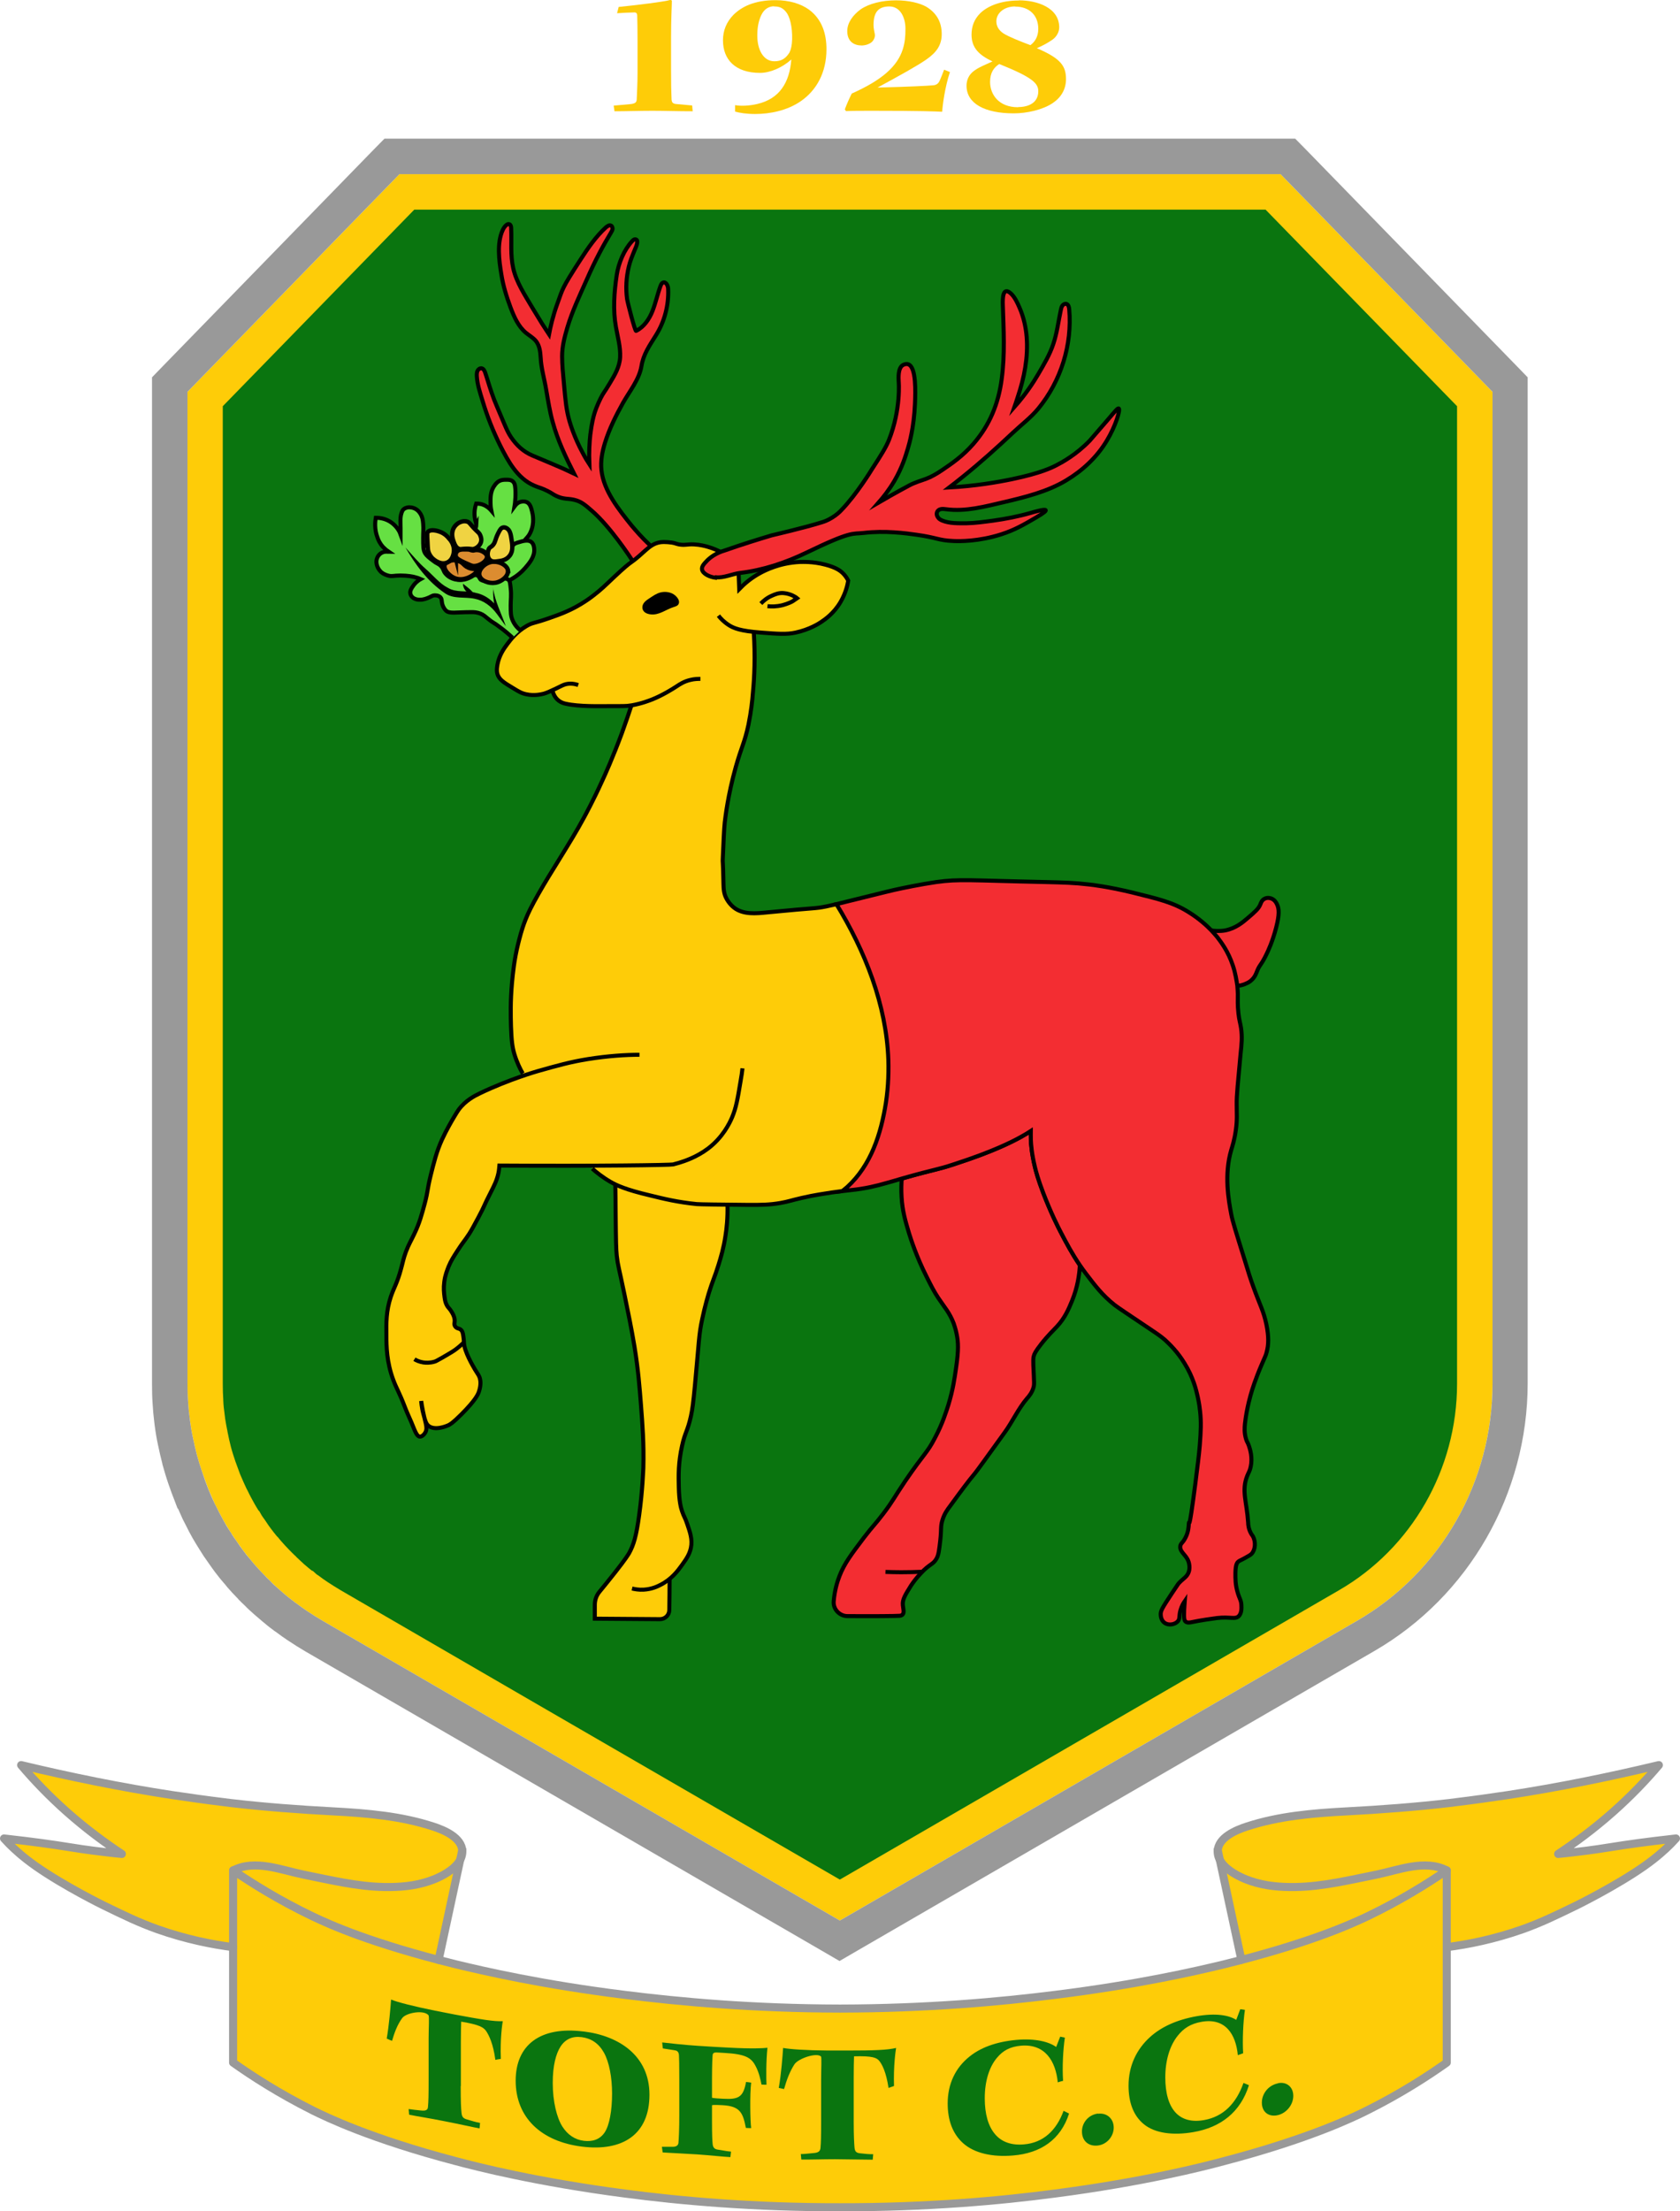 <svg viewBox="0 0 104.22 137.13" xmlns="http://www.w3.org/2000/svg" id="Layer_1"><defs><style>.cls-1{stroke-width:.31px;}.cls-1,.cls-2,.cls-3,.cls-4,.cls-5,.cls-6,.cls-7,.cls-8,.cls-9{stroke:#000;stroke-miterlimit:10;}.cls-1,.cls-3,.cls-4{fill:#dc8c30;}.cls-2{stroke-width:.27px;}.cls-2,.cls-7,.cls-8{fill:#f0d342;}.cls-10{fill:#fecc08;}.cls-11{fill:#999;}.cls-12{fill:#0a750f;}.cls-3{stroke-width:.3px;}.cls-4{stroke-width:.27px;}.cls-5{fill:#66e043;}.cls-5,.cls-6,.cls-9{stroke-width:.25px;}.cls-6{fill:#f32d32;}.cls-13{stroke:#999;stroke-linecap:round;stroke-linejoin:round;stroke-width:.5px;}.cls-13,.cls-9{fill:none;}.cls-7{stroke-width:.27px;}.cls-8{stroke-width:.27px;}</style></defs><g><g><path d="m52.1,117.83c-20.83-12.06-20.92-12.11-31.51-18.26-.3-.18-.6-.37-.9-.56-.18-.12-.38-.26-.57-.4-.11-.07-.16-.11-.21-.16l-.11-.1-.06-.04c-.23-.18-.45-.36-.65-.55-.02-.02-.06-.06-.1-.09-.14-.12-.27-.24-.39-.37-.17-.16-.29-.28-.41-.41-.22-.23-.4-.42-.57-.61l-.22-.27c-.18-.2-.3-.36-.42-.52-.13-.17-.25-.35-.38-.53l-.09-.13c-.07-.1-.15-.21-.22-.32l-.07-.13-.04-.04c-.12-.19-.23-.37-.34-.56-.15-.27-.31-.56-.45-.85l-.08-.17h-.01c-.14-.3-.25-.56-.36-.82l-.06-.13c-.11-.28-.21-.57-.31-.85-.11-.32-.21-.65-.3-.99-.08-.31-.16-.66-.23-1-.07-.33-.12-.65-.17-.97v-.11c-.06-.33-.09-.67-.11-1.01-.03-.37-.04-.72-.04-1.07V24.74l12.52-12.85h53.74l12.52,12.85v61.06c0,5.68-3.02,10.95-7.87,13.76l-31.52,18.26Z" class="cls-12"></path><path d="m78.51,13l11.88,12.19v60.62c0,5.29-2.81,10.2-7.33,12.81l-30.96,17.94c-20.28-11.74-20.46-11.85-30.96-17.94-.29-.17-.57-.35-.83-.52-.17-.11-.35-.24-.52-.37l-.06-.04-.06-.04-.03-.02-.22-.2-.09-.04c-.16-.13-.32-.26-.48-.4-.05-.05-.1-.1-.15-.14h0c-.1-.1-.21-.19-.31-.29l-.05-.06-.06-.05c-.11-.1-.21-.21-.33-.33l-.04-.04c-.16-.16-.31-.33-.46-.5-.04-.05-.08-.09-.12-.14l-.08-.1-.04-.04-.04-.04c-.12-.14-.23-.29-.34-.43-.12-.15-.23-.32-.35-.5l-.09-.13c-.05-.07-.11-.15-.16-.23l-.14-.25-.06-.06c-.09-.14-.17-.28-.24-.4-.12-.22-.29-.52-.43-.82-.02-.04-.04-.08-.07-.13-.13-.27-.25-.55-.37-.83l-.03-.07c-.1-.27-.2-.54-.29-.79-.1-.3-.2-.6-.28-.91-.08-.31-.15-.63-.21-.94v-.03s-.01-.03-.01-.03c-.05-.22-.09-.48-.14-.78v-.03l-.02-.15c-.05-.34-.08-.64-.09-.92v-.03s0-.03,0-.03c-.02-.27-.03-.58-.03-.95V25.19l11.88-12.19h52.81m.93-2.2H24.78c-4.38,4.5-8.77,9-13.15,13.5v61.51c0,.38,0,.76.04,1.13.02.37.06.74.11,1.1v.02h0c.05.38.11.75.19,1.11.07.36.16.72.25,1.08.1.36.21.71.33,1.06.12.34.25.69.37,1.02h0c.14.33.28.65.42.96,0,.02.02.04.03.06,0,.01.02.03.03.05.15.31.32.62.48.92.13.22.26.44.39.65.02.03.04.06.06.08.11.19.24.36.35.53.14.2.28.4.41.58.14.18.28.36.43.54.08.1.17.2.25.3.19.21.37.42.57.62,0,.01.03.03.04.04.14.14.27.27.39.39.15.16.31.3.46.44.02.02.05.04.08.07,0,.01.02.02.03.03.23.2.46.4.71.59.03.03.07.06.11.08.09.08.19.15.28.21.21.16.42.31.63.45.32.21.63.41.96.6q10.69,6.2,32.07,18.58l32.07-18.58c5.21-3.01,8.42-8.63,8.42-14.71V24.3l-13.15-13.5h0Z" class="cls-10"></path><path d="m79.44,10.8l13.15,13.5v61.51c0,6.08-3.21,11.7-8.42,14.71l-32.07,18.58q-21.38-12.38-32.07-18.58c-.33-.19-.64-.39-.96-.6-.21-.14-.42-.29-.63-.45-.09-.06-.19-.13-.28-.21-.04-.02-.08-.05-.11-.08-.25-.19-.48-.39-.71-.59,0-.01-.02-.02-.03-.03-.03-.03-.06-.05-.08-.07-.16-.14-.32-.28-.46-.44-.13-.12-.26-.25-.39-.39,0,0-.03-.03-.04-.04-.2-.2-.38-.41-.57-.62-.08-.1-.17-.2-.25-.3-.16-.18-.3-.36-.43-.54-.14-.18-.28-.38-.41-.58-.12-.17-.25-.34-.35-.53-.02-.02-.04-.05-.06-.08-.14-.21-.27-.43-.39-.65-.17-.3-.33-.61-.48-.92,0-.02-.02-.04-.03-.05,0-.02-.02-.04-.03-.06-.15-.31-.29-.63-.42-.95h0c-.13-.34-.26-.69-.37-1.03-.12-.35-.23-.7-.33-1.06-.09-.36-.18-.72-.25-1.08-.08-.36-.14-.73-.19-1.1h0v-.03c-.05-.36-.09-.73-.11-1.1-.03-.37-.04-.75-.04-1.13V24.3c4.38-4.5,8.77-9,13.15-13.5h54.66m.93-2.2H23.85l-.65.66-13.15,13.5-.62.64v62.4c0,.48.01.89.04,1.28.02.35.05.71.1,1.1h0s.02.17.02.17c.06.47.13.88.21,1.25.08.39.17.78.27,1.16v.03s.01.03.01.03c.11.39.22.77.36,1.18.13.38.27.76.41,1.11l.16.42.04.04c.1.22.19.43.29.65l.16.31h0c.15.31.31.61.44.84.17.29.32.54.48.79.02.03.05.07.07.11.11.18.21.33.3.45l.07.1c.16.23.32.46.47.66.16.2.31.41.49.61.04.05.08.1.13.15l.08.1.04.05.04.05c.21.24.42.47.65.7l.04.05c.14.14.27.27.4.39.18.19.36.35.51.48l.03.03.06.05.08.07c.27.24.52.44.75.63.07.06.14.11.21.16.11.09.21.16.3.22.23.17.46.34.69.49.39.26.74.48,1.08.68q10.7,6.2,32.07,18.58l1.1.64,1.1-.64,32.07-18.58c5.87-3.39,9.52-9.76,9.52-16.61V23.4l-.62-.64-13.15-13.5-.65-.66h0Z" class="cls-11"></path></g><g><path d="m39.19,43.72c-.15.46-.35,1.06-.6,1.74-.56,1.51-1.06,2.62-1.23,2.98-.55,1.19-1.02,2.07-1.15,2.31-.45.83-.84,1.46-1.56,2.63-.47.76-.76,1.22-1.23,2.04-.44.78-.64,1.18-.82,1.64-.24.61-.36,1.09-.45,1.48-.25,1.02-.32,1.82-.38,2.43-.11,1.15-.08,1.98-.06,2.69.03.86.08,1.27.21,1.71.15.52.36.93.52,1.2l6.43,1.83c-.65,1.07-1.31,2.13-1.96,3.2l-.16.87c.25.22.63.53,1.13.82.37.21.92.48,2.45.84.89.22,1.72.42,2.9.54.27.02,1.27.03,3.26.05.74,0,1.25,0,1.94-.12.47-.08.69-.17,1.31-.31.81-.19,1.44-.27,1.87-.34.29-.04.5-.07.67-.09.44-.39,1.03-1,1.54-1.85.83-1.37,1.01-2.62,1.17-3.78.06-.45.3-2.37-.15-4.89,0,0-.37-2.05-1.41-4.36-.4-.88-.9-1.8-.9-1.8-.24-.44-.46-.82-.64-1.1-.16.04-.37.09-.63.14,0,0-.21.04-.41.07-.56.09-1.15.11-1.23.11-.93.03-.96.14-2.02.19-1.45.07-1.82-.11-2.06-.29-.3-.23-.45-.53-.47-.56-.14-.27-.16-.5-.19-.94-.03-.45-.02-1.05-.04-1.26,0-.01,0-.06,0-.13,0-.1,0-.18,0-.2.02-.27,0-1.13.12-2.2.02-.16.03-.28.05-.41.08-.6.24-1.73.63-3.01.21-.69.34-.94.6-1.87.08-.3.14-.52.19-.76.13-.58.18-1.05.22-1.34.02-.15.04-.38.06-.68.07-.94.05-1.55.05-3.75v-.04l.48.08c.48.1,1.24.19,2.13,0,.88-.19,1.47-.57,1.58-.65.24-.16.79-.54,1.22-1.26.31-.52.42-1,.47-1.31-.07-.13-.18-.31-.36-.49-.13-.12-.39-.33-1.05-.5-.79-.21-1.45-.18-1.6-.17-1.26.06-2.16.53-2.44.68-.58.32-1.01.69-1.31,1-.01-.33-.03-.65-.04-.98l-1.15-1.34c-.18-.09-.42-.2-.73-.29-.2-.06-.5-.14-.89-.16-.43-.02-.55.07-.94,0-.19-.04-.2-.07-.42-.11-.04,0-.42-.07-.75-.02-.42.07-.7.33-.91.51-1.15,1.05-.55.35-1.96,1.67-.57.54-.79.76-1.26,1.12-.18.14-.44.33-.79.54-.7.42-1.31.64-1.97.87-.98.34-1.01.26-1.4.49-.61.36-.97.83-1.17,1.1-.22.29-.51.7-.62,1.28-.03.19-.06.36-.01.56.1.38.43.57.96.89.36.22.54.33.82.39.15.04.59.14,1.1-.03.17-.05.29-.12.38-.17.03-.02.08-.04.14-.03.18.04.16.39.39.62.1.1.22.15.43.19.83.19,2.17.16,2.66.15.91-.01,1.02.02,1.44-.05.63-.1,1.1-.29,1.28-.37.39-.16.93-.41,1.51-.81" class="cls-10"></path><path d="m39.67,65.41c-.85,0-1.95.07-3.21.27-1.1.18-1.85.39-3.12.75,0,0-1.76.5-3.57,1.37-.33.16-.89.44-1.32,1.02-.08.11-.15.23-.3.48-.12.2-.47.8-.73,1.37-.34.75-.49,1.37-.71,2.25-.23.96-.15.91-.36,1.71-.19.7-.33,1.23-.65,1.89-.2.43-.33.61-.52,1.11-.16.43-.19.66-.3,1.05-.24.9-.43,1.13-.64,1.75-.29.88-.28,1.61-.27,2.37,0,.68.01,1.66.43,2.78.2.54.36.74.73,1.71.12.31.26.61.39.91.24.59.34.87.52.89.14.01.28-.14.34-.25.19-.32-.03-.62-.21-1.69-.03-.18-.04-.27-.04-.27,0,0,.02.39.14.82.1.39.16.59.3.71.4.34,1.14.02,1.23-.02.11-.05.27-.13.82-.68.91-.91,1.04-1.26,1.09-1.41.14-.42.09-.69.07-.77-.04-.21-.12-.28-.32-.61-.12-.21-.66-1.11-.68-1.66,0-.02,0-.13-.02-.27-.03-.24-.05-.36-.11-.46-.13-.19-.29-.1-.41-.27-.12-.17.03-.27-.07-.59-.06-.19-.18-.36-.25-.46-.1-.13-.12-.13-.18-.23-.09-.15-.13-.3-.16-.52-.04-.3-.07-.58-.02-.96.05-.42.18-.72.27-.96.15-.36.3-.59.55-.98.34-.53.43-.59.73-1.05.16-.25.29-.5.55-.98.44-.82.32-.69.8-1.62.2-.4.36-.7.46-1.16.04-.19.05-.36.06-.47,6.15.04,10.64-.03,10.78-.07.18-.05.36-.1.36-.1,0,0,0,0,0,0,.33-.1,1.1-.35,1.81-.89.9-.68,1.33-1.56,1.49-1.94.24-.57.34-1.12.52-2.22.06-.33.1-.61.12-.81l-6.39-.84Z" class="cls-10"></path><path d="m45.02,76.68c-.12.73-.29,1.3-.44,1.78-.22.72-.36.99-.61,1.77-.01.04-.22.76-.4,1.58-.2.98-.18,1.34-.44,4.11-.11,1.12-.15,1.45-.25,1.91-.22.94-.36.97-.56,1.84-.23,1.03-.21,1.83-.19,2.54.02.9.12,1.28.19,1.5.12.36.19.39.34.82.06.18.26.93.21,1.46-.08,1.06-1.19,1.84-1.33,1.94,0,.64-.01,1.28-.01,1.92-.01.31-.27.57-.58.56l-4.04-.03v-.85c0-.3.1-.58.29-.81.26-.32.59-.73.95-1.19.7-.9.83-1.11.88-1.21.28-.51.44-1.03.62-2.34.22-1.6.26-2.83.26-2.93.04-1.52-.05-2.66-.15-3.95-.07-1-.16-2.12-.4-3.59-.17-1.08-.4-2.15-.62-3.22-.36-1.69-.41-1.78-.48-2.41-.04-.44-.05-.75-.07-2.78-.01-.53-.01-1.13-.02-1.65l6.07-.54.9,1.8c.03.82-.05,1.49-.12,1.97Z" class="cls-10"></path></g><path d="m44.42,35.8c.48.05,1.01-.21,1.49-.27,1.44-.17,2.84-.64,4.14-1.27,2.79-1.35,2.82-1.13,3.52-1.21,1.33-.16,2.64.02,3.27.11,1.31.18,1.35.35,2.3.39.41.02,1.57.03,2.96-.41.87-.28,1.42-.61,2.16-1.04.55-.32.63-.42.61-.46-.04-.09-.7.1-.94.17-.77.22-1.55.37-2.34.48-.54.07-1.09.15-1.64.16-.47,0-1.06.02-1.5-.17-.1-.04-.2-.1-.26-.19-.16-.21-.07-.48.19-.52.11-.02.21,0,.32.01,1.21.16,2.4-.17,3.57-.44,1.32-.31,2.71-.65,3.87-1.35,1.02-.61,1.91-1.44,2.52-2.46.54-.89.86-1.93.74-2-.06-.03-.2.14-.65.67-.65.75-1.11,1.28-1.15,1.33-.85.88-1.73,1.35-2.06,1.52-.27.14-.96.49-2.73.86-.96.2-2.3.43-3.93.52.22-.17.53-.4.88-.69,1.07-.86,2.09-1.78,3.09-2.72.52-.49,1.11-.93,1.57-1.49,1.4-1.71,2.1-3.95,1.91-6.15-.01-.13-.05-.29-.17-.33-.09-.03-.19.02-.25.1-.06.08-.08.17-.1.27-.15.7-.24,1.45-.47,2.12-.22.66-.58,1.26-.93,1.86-.32.55-.79,1.26-1.47,2.03.05-.14.11-.36.2-.62.4-1.19.65-2.46.55-3.71-.05-.62-.19-1.24-.44-1.81-.13-.3-.29-.66-.54-.89-.52-.47-.51.35-.5.7.05,1.53.14,3.08-.07,4.61-.2,1.52-.74,2.85-1.75,4.01-.68.78-1.34,1.22-1.94,1.63-.41.28-.66.39-.75.44-.4.18-.58.2-1.01.38-.13.05-.27.12-.85.44-.34.19-.8.44-1.33.75.28-.32.64-.77.98-1.35.48-.83.69-1.53.83-2,.09-.29.38-1.32.44-2.76.03-.74.09-2.29-.42-2.46-.11-.04-.24,0-.33.05-.31.19-.27.79-.26,1.01,0,0,.16,1.71-.61,3.65-.19.46-.47.91-1.05,1.8,0,0-.93,1.54-1.9,2.54-.12.13-.31.3-.57.46-.29.18-.53.26-.64.29-.96.31-3.11.81-3.11.81-.8.24-1.78.54-2.89.93-.59.17-.94.46-1.11.63-.17.18-.35.35-.32.55.05.29.51.48.85.52Z" class="cls-6"></path><path d="m40.31,33.8c-.49-.46-.86-.89-1.13-1.21-.78-.97-1.74-2.16-1.87-3.44-.06-.57.05-1.14.22-1.69.27-.87.68-1.69,1.12-2.48.4-.71,1-1.44,1.14-2.26.12-.75.5-1.28.89-1.91.54-.85.81-1.87.77-2.88,0-.21-.14-.49-.33-.4-.07.03-.11.12-.14.19-.19.51-.3,1.05-.5,1.56-.2.51-.53,1-1.02,1.24-.07.03-.54-1.81-.56-1.98-.09-.67-.05-1.35.11-2.01.08-.34.21-.65.34-.97.07-.18.16-.33.18-.53,0-.05,0-.1-.02-.14-.04-.05-.11-.06-.16-.04s-.1.06-.14.11c-.5.54-.84,1.36-.95,2.09-.16,1.07-.24,2.17-.05,3.23.11.62.29,1.24.26,1.87-.03.6-.33,1.1-.63,1.6-.36.61-.4.59-.58.95-.22.44-.35.81-.41,1.03-.03.1-.14.5-.23,1.23-.05.45-.09,1.08-.06,1.83-.11-.17-.26-.41-.41-.7-.53-.98-.77-1.8-.82-1.97-.2-.69-.25-1.25-.35-2.38-.05-.55-.11-1.1-.11-1.65,0-.6.15-1.18.32-1.76.31-1.04.77-2,1.21-2.99.25-.57.52-1.14.81-1.69.22-.42.45-.82.69-1.22.04-.07.09-.15.1-.23,0-.08-.02-.18-.1-.21-.1-.05-.21.03-.3.1-.63.57-1.12,1.29-1.58,2-1.21,1.87-1.09,1.78-1.45,2.76-.27.75-.42,1.4-.51,1.88-.11-.17-.27-.4-.44-.67,0,0-.32-.52-.61-1-.44-.75-.98-1.56-1.17-2.42-.19-.83-.09-1.65-.13-2.49,0-.1-.03-.23-.13-.25-.06-.02-.12.02-.17.06-.09.07-.16.18-.21.28-.39.81-.24,1.91-.1,2.76.11.71.32,1.39.57,2.06.22.58.48,1.19.97,1.59.2.16.43.29.6.49.23.28.28.67.3,1.03.03.66.23,1.32.34,1.98.12.68.22,1.36.41,2.03.3,1.11.8,2.16,1.32,3.19-.85-.41-1.72-.75-2.58-1.12-.58-.25-.98-.63-1.33-1.14-.17-.25-.29-.53-.41-.81-.16-.37-.31-.74-.47-1.11-.23-.53-.4-1.06-.57-1.61-.05-.15-.09-.3-.14-.44-.04-.13-.11-.28-.24-.3-.06,0-.12.01-.16.05-.13.1-.14.28-.13.44.03.52.2,1.02.35,1.51.29.97.65,1.88,1.1,2.79.49.97,1.06,2.03,2.1,2.48.29.13.45.14.86.35.31.16.31.2.53.3.46.22.73.14,1.12.24.41.1.66.31,1.07.67,1.14.98,2.41,2.91,2.56,3.16" class="cls-6"></path><path d="m46.76,39.14v.04c.1,1.53.04,2.81-.05,3.75-.04.53-.11,1.17-.28,2.02-.25,1.15-.41,1.29-.79,2.63-.49,1.76-.64,3.1-.68,3.42-.05.51-.07,1.08-.12,2.2-.02.42.01-.09.04,1.59.01.31.01.61.19.94,0,0,.16.32.47.56.57.44,1.37.36,2.06.29,3.17-.31,2.91-.22,3.66-.37.15-.03.35-.08.63-.14" class="cls-9"></path><path d="m36.74,72.47c.25.22.63.53,1.13.82.37.21.92.48,2.45.84.89.22,1.72.42,2.9.54.27.02,1.27.03,3.26.05.74,0,1.25,0,1.94-.12.47-.08.69-.17,1.31-.31.81-.19,1.44-.27,1.87-.34.29-.04.5-.07.67-.09" class="cls-9"></path><path d="m32.43,66.57c-.16-.27-.36-.68-.52-1.2-.13-.44-.18-.85-.21-1.71-.02-.71-.04-1.54.06-2.69.06-.61.13-1.41.38-2.43.1-.39.21-.87.45-1.48.18-.46.38-.86.82-1.64.47-.82.76-1.28,1.23-2.04.72-1.17,1.11-1.8,1.56-2.63.13-.24.61-1.12,1.15-2.31.17-.36.67-1.47,1.23-2.98.25-.69.45-1.28.6-1.74" class="cls-9"></path><path d="m45.82,35.55c.01.33.03.65.04.98.3-.31.73-.69,1.31-1,.28-.15,1.18-.62,2.44-.68.16,0,.81-.04,1.6.17.66.17.92.38,1.05.5.18.17.3.36.36.49-.05.31-.17.79-.47,1.31-.42.72-.97,1.09-1.22,1.26-.12.08-.7.46-1.58.65-.56.12-1.08.08-2.13,0-1.32-.1-1.71-.28-2-.46-.31-.2-.52-.42-.65-.59" class="cls-9"></path><path d="m44.67,34.21c-.18-.09-.42-.2-.73-.29-.2-.06-.5-.14-.89-.16-.43-.02-.55.07-.94,0-.19-.04-.2-.07-.42-.11-.04,0-.42-.07-.75-.02-.42.07-.7.33-.91.51-1.15,1.05-.55.35-1.96,1.67-.57.54-.79.76-1.26,1.12-.18.14-.44.33-.79.54-.7.42-1.31.64-1.97.87-.98.34-1.01.26-1.4.49-.61.36-.97.83-1.17,1.1-.22.29-.51.7-.62,1.28-.03.19-.06.36-.01.56.1.38.43.57.96.89.36.22.54.33.82.39.52.12.96,0,1.1-.03.2-.06.38-.14.74-.31.36-.17.44-.23.63-.28.29-.07.56-.02.77.05" class="cls-9"></path><path d="m47.2,37.43c.15-.16.38-.36.69-.49.18-.08.42-.19.73-.16.24.02.44.1.53.14.13.06.23.12.3.18-.07.05-.16.11-.27.18-.06.04-.3.16-.64.25-.37.09-.69.09-.93.06" class="cls-9"></path><path d="m39.67,65.41c-.85,0-1.95.07-3.21.27-1.1.18-1.85.39-3.12.75,0,0-1.76.5-3.57,1.37-.33.16-.89.44-1.32,1.02-.08.11-.15.23-.3.48-.12.2-.47.8-.73,1.37-.34.75-.49,1.37-.71,2.25-.23.96-.15.91-.36,1.71-.19.7-.33,1.23-.65,1.89-.2.43-.33.61-.52,1.11-.16.43-.19.66-.3,1.05-.24.9-.43,1.13-.64,1.75-.29.88-.28,1.61-.27,2.37,0,.68.01,1.66.43,2.78.2.54.36.74.73,1.71.12.31.26.61.39.91.24.59.34.87.52.89.14.01.28-.14.34-.25.19-.32-.03-.62-.21-1.69-.03-.18-.04-.27-.04-.27,0,0,.02.39.14.82.1.39.16.59.3.71.4.34,1.14.02,1.23-.02.11-.05.27-.13.82-.68.91-.91,1.04-1.26,1.09-1.41.14-.42.09-.69.07-.77-.04-.21-.12-.28-.32-.61-.12-.21-.66-1.11-.68-1.66,0-.02,0-.13-.02-.27-.03-.24-.05-.36-.11-.46-.13-.19-.29-.1-.41-.27-.12-.17.03-.27-.07-.59-.06-.19-.18-.36-.25-.46-.1-.13-.12-.13-.18-.23-.09-.15-.13-.3-.16-.52-.04-.3-.07-.58-.02-.96.05-.42.18-.72.27-.96.15-.36.3-.59.55-.98.34-.53.43-.59.73-1.05.16-.25.29-.5.55-.98.44-.82.32-.69.8-1.62.2-.4.36-.7.46-1.16.04-.19.05-.36.06-.47,6.15.04,10.64-.03,10.78-.07.18-.05.36-.1.36-.1,0,0,0,0,0,0,.33-.1,1.1-.35,1.81-.89.9-.68,1.33-1.56,1.49-1.94.24-.57.34-1.12.52-2.22.06-.33.1-.61.12-.81" class="cls-9"></path><path d="m28.79,83.24c-.19.18-.36.32-.49.42-.2.15-.41.27-.84.52-.37.21-.43.24-.5.26-.3.09-.56.07-.7.05-.25-.04-.44-.13-.55-.2" class="cls-9"></path><path d="m66.99,78.46c-.03.58-.14,1.37-.49,2.22-.2.48-.42,1.03-.93,1.58-.24.26-.54.53-.98,1.09-.36.46-.43.62-.46.75-.03.1-.05.22,0,1.12.02.51.03.59,0,.76-.09.38-.32.63-.4.72-.56.65-.91,1.45-1.41,2.14-1.16,1.61-1.74,2.41-1.85,2.54-.41.49-.79,1-1.54,2.03-.16.21-.35.47-.47.87-.12.39-.05.54-.13,1.25-.07.59-.1.89-.23,1.12-.22.39-.43.32-.98.92-.3.31-.49.59-.6.75-.36.58-.55.87-.51,1.23.02.21.1.45-.02.58-.07.06-.16.07-.2.07-.29.02-1.52.03-3.2.02-.5.01-.92-.43-.87-.93.06-.68.22-1.2.36-1.56.3-.77.71-1.31,1.51-2.37.59-.77.65-.76,1.22-1.51.59-.78.63-.94,1.35-2.01,1.18-1.73,1.35-1.72,1.84-2.67.47-.88.7-1.64.83-2.04.29-.95.39-1.66.49-2.37.15-1.03.13-1.53.03-2.01-.06-.33-.16-.59-.19-.69-.26-.67-.56-.98-.96-1.58-.25-.38-.41-.69-.72-1.31-.64-1.27-.97-2.32-1.09-2.7-.22-.74-.41-1.37-.46-2.24-.03-.47-.01-.86.01-1.14,2.21-.63,2.13-.52,3.27-.9,2.35-.76,3.53-1.36,4.08-1.66.28-.16.51-.29.66-.39,0,.13-.01.32,0,.54.01.28.05.86.26,1.72.06.25.19.74.51,1.58.46,1.2.91,2.1,1.1,2.46.35.67.69,1.31,1.17,2.02Z" class="cls-6"></path><path d="m54.93,97.48c.31.01.64.02.97.02.45,0,.89-.01,1.31-.03" class="cls-9"></path><path d="m41.54,97.92c0,.64-.01,1.28-.02,1.92,0,.32-.26.57-.58.57l-4.04-.03v-.86c0-.3.1-.58.29-.81.27-.32.59-.73.96-1.19.7-.89.82-1.11.88-1.21.28-.51.44-1.03.62-2.34.22-1.6.25-2.83.26-2.93.04-1.52-.05-2.66-.15-3.95-.08-1-.16-2.11-.4-3.59-.18-1.08-.4-2.15-.62-3.22-.35-1.7-.41-1.78-.48-2.42-.04-.44-.05-.75-.07-2.78,0-.52-.01-1.12-.02-1.65" class="cls-9"></path><path d="m39.21,98.51c.17.04.42.09.73.07.48-.03.83-.19,1.02-.29.7-.35,1.09-.88,1.35-1.24.27-.38.46-.65.55-1.06.11-.52-.06-.99-.22-1.46-.14-.43-.21-.46-.33-.82-.07-.21-.18-.6-.2-1.5-.02-.71-.03-1.51.2-2.54.19-.87.34-.9.55-1.84.1-.46.14-.79.25-1.91.26-2.77.24-3.13.45-4.11.17-.82.39-1.54.4-1.58.24-.79.39-1.06.61-1.78.15-.48.32-1.05.43-1.78.08-.48.15-1.15.13-1.97" class="cls-9"></path><path d="m75.14,57.7c.2.03.5.06.86,0,.66-.13,1.09-.5,1.43-.79.43-.37.64-.55.75-.81.04-.1.09-.27.26-.36.19-.11.41-.03.43-.02.2.08.3.25.34.34.15.29.16.67-.04,1.45-.22.87-.52,1.5-.6,1.66-.34.71-.43.64-.6,1.09-.04.09-.11.32-.32.51-.12.12-.25.18-.32.21-.21.11-.42.14-.57.16" class="cls-6"></path><path d="m43.45,42.1c-.14,0-.36,0-.6.06-.41.09-.69.28-.87.4-.29.19-.89.56-1.51.81-.18.07-.65.26-1.28.37-.42.07-.53.04-1.44.05-.49,0-1.83.04-2.66-.15-.09-.02-.26-.06-.43-.19-.25-.19-.34-.46-.39-.62" class="cls-9"></path><path d="m29.54,32.57c.01-.17-.06-.23-.09-.5-.04-.34.02-.64.09-.84.12,0,.37,0,.63.17.15.09.25.2.31.27-.04-.2-.05-.36-.05-.48,0-.27-.02-.66.2-1.01.06-.09.13-.2.26-.3.2-.14.41-.13.52-.13.14,0,.3,0,.42.12.08.08.11.19.12.27.07.44,0,1.09-.03,1.27.03-.04.12-.19.31-.27.03-.01.25-.09.45,0,.2.1.26.32.32.55.04.16.19.73-.1,1.34-.14.29-.24.31-.43.58-.43.61-.34,1.12-.5,1.66-.24.85-1,1.48-1.47,1.68-2.01.88-5.44-3.1-5.2-3.42.1-.13.76.44,1.97.38.19,0,.84-.06,1.5-.46.26-.16.76-.46.78-.9Z" class="cls-5"></path><path d="m31.68,34.18c0-.08.03-.27.19-.41.04-.04.11-.09.3-.14.29-.09.6-.17.79-.02.15.12.17.32.18.43.04.49-.31.89-.55,1.17-.19.22-.52.54-1.04.8" class="cls-5"></path><path d="m31.8,39.55c-.29-.27-.55-.48-.74-.62-.48-.37-.45-.28-.8-.57-.16-.13-.26-.23-.46-.31-.21-.08-.38-.09-.54-.09-1.02,0-1.38.12-1.61-.11-.1-.1-.17-.26-.18-.29-.1-.25-.03-.38-.14-.51-.12-.14-.33-.13-.37-.13-.12,0-.16.05-.32.12-.16.07-.37.16-.61.15-.08,0-.33-.01-.49-.2-.02-.03-.06-.08-.08-.16-.05-.19.08-.37.18-.51.07-.1.21-.27.46-.41-.09-.04-.23-.09-.4-.13-.08-.02-.39-.09-.86-.09-.44,0-.49.07-.74.01-.31-.08-.47-.23-.5-.27-.12-.13-.17-.25-.19-.3-.03-.08-.08-.22-.05-.4.01-.06.06-.28.27-.42.21-.14.43-.09.48-.09-.09-.06-.21-.16-.34-.29-.22-.24-.31-.47-.35-.59-.2-.51-.15-1.01-.11-1.23.14,0,.6,0,1.03.34.32.25.46.55.51.69,0-.08,0-.2,0-.36-.01-.45-.02-.6.02-.83.06-.27.14-.35.17-.37.13-.11.29-.12.35-.12.18,0,.31.06.37.09.21.11.31.29.35.36.08.15.12.29.14.56.03.37,0,.5,0,.88,0,.51,0,.76.12.96.1.16.24.27.52.48.23.18.32.16.47.32.18.2.12.29.29.48.24.28.58.34.64.35.07.01.37.06.65-.08.12-.06.19-.13.37-.18.18-.05.27,0,.29,0,.12.05.14.17.19.23.25.35,1.41-.3,1.78.07.06.06.08.21.11.5.05.45,0,.7,0,1.05,0,.45,0,.68.13.96.13.29.33.49.47.6" class="cls-5"></path><path d="m28.72,36.2c.32.25.55.4.77.75-.38-.05-.76-.33-.77-.75h0Z"></path><path d="m30.59,36.47c.11.8.52,1.61.79,2.36,0,0-.55-.75-.55-.75-.35-.48-.82-.84-1.39-.95-.6-.13-1.31.04-1.85-.35-1.07-.73-1.8-1.74-2.44-2.83.42.46.8.93,1.27,1.34.46.4.86.91,1.36,1.16.55.33,1.16.14,1.75.32.66.13,1.21.62,1.51,1.18l-.21.12c-.18-.52-.27-1.05-.23-1.6h0Z"></path><path d="m31.51,35.4c.03.33-.39.68-.79.74-.38.06-.9-.11-.98-.47-.07-.34.3-.7.65-.8.48-.14,1.09.16,1.13.53Z" class="cls-4"></path><path d="m29.65,35.31c.05.16-.68.79-1.35.59-.44-.13-.83-.6-.73-.88.09-.22.46-.28.49-.29.2-.03.36.03.43.06.23.09.26.21.46.34.36.22.66.09.69.19Z" class="cls-3"></path><path d="m28.26,34.51c.02.08.09.19.58.41.29.13.43.2.53.2.42.02.9-.34.86-.62-.03-.22-.35-.35-.38-.36-.18-.07-.34-.05-.4-.04-.01,0-.04.02-.09.02-.07,0-.13-.03-.15-.03-.09-.04-.21-.04-.37-.04-.17,0-.42,0-.53.17-.06.08-.08.2-.05.31Z" class="cls-1"></path><path d="m26.54,32.99c.18-.21.66-.05.73-.02.31.11.5.31.58.42.05.05.32.33.31.75,0,.07-.03.57-.41.74-.4.19-.83-.17-.88-.22-.03-.02-.17-.15-.26-.36-.06-.13-.07-.22-.09-.69-.03-.52-.02-.57.02-.62Z" class="cls-8"></path><path d="m28.85,34.03c-.25.01-.29.05-.39,0-.18-.07-.26-.28-.31-.42-.06-.16-.19-.52,0-.87.03-.05.18-.31.49-.39.06-.02.2-.05.35,0,.14.05.16.13.39.38.27.29.34.29.41.46.03.07.1.23.05.42-.06.21-.24.36-.41.42-.17.06-.19-.02-.58,0Z" class="cls-2"></path><path d="m30.32,34.05c.07-.14.14-.1.27-.26.16-.2.11-.31.32-.73.13-.27.2-.32.27-.34.14-.05.28.05.3.07.09.07.18.19.23.52.08.48.14.85-.09,1.15-.21.28-.52.32-.7.34-.2.03-.4.06-.54-.09-.16-.16-.15-.46-.06-.65Z" class="cls-7"></path><path d="m39.85,37.66c0-.25.22-.42.41-.54.23-.15.44-.31.71-.38.24-.06.52-.04.74.07.21.1.52.41.38.66-.06.11-.19.14-.31.18-.47.15-.89.51-1.41.45-.21-.02-.45-.11-.51-.34,0-.03-.01-.06-.01-.1Z"></path><path d="m78.58,83.85c-.06.23-.1.27-.31.77-.39.9-.61,1.62-.65,1.77,0,0-.28.9-.39,1.91-.02.22-.05.55.07.94.06.21.1.19.18.43.07.2.23.72.11,1.28-.05.26-.12.33-.22.58-.36.92-.03,1.56.06,2.89,0,.12.02.38.17.66.07.13.09.12.14.22.16.31.15.78-.09,1.05-.06.07-.19.14-.44.28-.27.15-.33.15-.41.23-.08.08-.15.21-.16.69,0,.34-.01.71.14,1.21.12.41.22.48.23.78.01.19.02.47-.14.66-.23.26-.54.04-1.37.14-.99.13-1.54.25-1.54.25-.1.02-.29.07-.41-.03-.08-.07-.11-.19-.09-.7.01-.23.03-.43.04-.57-.09.13-.2.32-.27.57-.1.37-.02.52-.16.68-.17.2-.57.28-.82.1-.21-.14-.24-.42-.24-.47-.03-.27.08-.43.69-1.36.38-.56.38-.58.44-.64.27-.29.49-.37.6-.67.07-.2.05-.37.04-.44-.06-.6-.61-.76-.56-1.17.02-.19.14-.18.31-.51.19-.35.21-.68.22-.88.04-.41-.04.94.4-2.46.15-1.2.23-1.8.28-2.41.07-.89.09-1.45.02-2.1-.02-.2-.06-.51-.15-.92-.09-.4-.27-1.19-.82-2.07-.43-.71-.92-1.18-1.2-1.44-.28-.24-.47-.37-.95-.69-1.31-.88-1.96-1.31-2.18-1.48-.77-.61-1.21-1.2-1.77-1.93-.14-.19-.27-.36-.39-.54-.48-.71-.82-1.35-1.17-2.02-.19-.36-.64-1.26-1.1-2.46-.32-.84-.45-1.33-.51-1.58-.21-.86-.25-1.44-.26-1.72-.01-.22,0-.41,0-.54-.15.1-.38.23-.66.39-.55.3-1.73.9-4.08,1.66-1.14.38-1.06.27-3.27.9-.14.04-.28.08-.44.13-.71.2-1.25.37-2.07.5-.5.08-.68.08-1.16.14,1.59-1.28,2.28-3.17,2.63-5.12.18-.99.24-2,.21-3.01-.12-3.43-1.45-6.76-3.22-9.66.37-.09.89-.22,1.62-.4,1.32-.32,1.69-.43,2.47-.59,0,0,1.08-.23,2.1-.38,1.47-.2,2.02-.1,6.79,0,1.14.03,1.75.04,2.68.15.22.02,1.25.15,2.66.49,1.7.42,2.56.62,3.52,1.22.65.4,1.12.83,1.42,1.14.19.2.31.35.37.42.22.29.67.87.96,1.75.16.47.23.93.28,1.26.02.26.03.45.03.51,0,.39-.02.67.04,1.22.05.43.11.57.16.89.08.57.04.97-.03,1.62-.16,1.73-.25,2.59-.24,3.1,0,.61.04.95-.05,1.59-.08.61-.22,1.03-.29,1.26-.45,1.53-.16,3.12,0,3.97.08.44.32,1.19.79,2.7.27.89.41,1.34.58,1.8.44,1.22.63,1.49.81,2.33.16.78.14,1.28.02,1.73Z" class="cls-6"></path></g><g><path d="m42.98,6.9c-.94,0-1.74-.03-2.51-.03s-1.68.03-2.35.03l-.05-.35,1-.09c.34-.03.42-.11.43-.3.01-.35.05-.88.05-1.65v-1.97c0-.71-.01-1.22-.02-1.59-.01-.12-.06-.18-.17-.18-.23,0-.78.03-1.08.05l.1-.39c1.01-.1,2.84-.32,3.23-.44l.07.05c0,.34-.05,1.06-.05,2.25v2.05c0,.84.01,1.37.03,1.81.01.18.06.28.28.3l1,.09.03.35Z" class="cls-10"></path><path d="m45.6,6.52c.35.07.91.04,1.37-.07,1.39-.32,2.01-1.33,2.12-2.76-.57.51-1.32.83-1.94.83-1.54,0-2.3-.83-2.3-2.02,0-.61.22-1.14.65-1.58.51-.5,1.29-.91,2.61-.91.84,0,1.57.22,2.08.59.82.61,1.08,1.52,1.08,2.45,0,1.47-.63,2.55-1.57,3.21-.87.61-1.96.81-2.86.81-.52,0-.97-.07-1.24-.15v-.39Zm2.42-6.13c-.28,0-.6.13-.8.56-.18.4-.24.78-.24,1.27,0,.85.37,1.58,1.06,1.58.44,0,.71-.18.94-.55.09-.19.15-.44.16-.81.02-.8-.15-1.42-.37-1.69-.2-.25-.4-.35-.74-.35h-.01Z" class="cls-10"></path><path d="m58.93,4.47c-.31.92-.46,2.07-.48,2.46-.44-.02-1.27-.06-4.32-.06-.72,0-1.26,0-1.65.02l-.07-.11c.13-.35.27-.66.43-.98,1.87-.83,2.82-1.68,3.16-2.73.14-.44.17-.82.17-1.29,0-.68-.31-1.38-1-1.38s-.98.37-.98,1.15c0,.22.05.4.08.57.03.17-.06.37-.19.49-.17.14-.42.21-.63.21-.46,0-.89-.24-.89-.89,0-.54.37-1.01.83-1.35.52-.36,1.34-.56,2.19-.56.8,0,1.47.17,1.87.39.72.43.97,1.04.97,1.7,0,.7-.33,1.14-.94,1.57-.57.4-1.64.99-3.04,1.75,1.99-.05,3.14-.11,3.44-.14.2-.01.32-.1.4-.26.07-.14.19-.46.29-.71l.36.15Z" class="cls-10"></path><path d="m63.21.02c1.12,0,2.5.45,2.5,1.68,0,.31-.19.6-.42.76-.26.18-.57.36-.97.53,1.51.64,1.81,1.12,1.81,1.92,0,.62-.3,1.13-.82,1.48-.62.42-1.61.64-2.42.64-1.8,0-2.93-.61-2.93-1.71,0-.51.27-.8.54-.98.31-.21.62-.32,1.07-.53-.82-.39-1.3-.83-1.3-1.66,0-.54.18-.97.54-1.33.46-.45,1.29-.79,2.39-.79h.01Zm-.05,6.62c.64,0,1.25-.26,1.25-.98,0-.5-.36-.86-2.42-1.69-.35.22-.57.56-.57,1.11,0,.75.51,1.57,1.73,1.57h.01Zm-.18-6.24c-.7,0-1.17.42-1.17.92,0,.31.15.56.45.76.36.22,1.05.49,1.66.72.25-.18.49-.49.49-1.01,0-.83-.54-1.38-1.43-1.38h-.01Z" class="cls-10"></path></g><g><line y2="121.54" x2="27.21" y1="114.72" x1="28.68" class="cls-10"></line><g><path d="m89.75,115.99v11.92c-1.17.83-2.83,1.91-4.95,2.97-.82.41-3.57,1.75-8.87,3.14-1.29.35-5.03,1.3-10.49,2.01-3.4.45-7.94.86-13.33.85-5.4.01-9.93-.4-13.34-.85-5.45-.71-9.19-1.66-10.49-2.01-5.29-1.39-8.04-2.73-8.87-3.14-2.11-1.06-3.78-2.14-4.95-2.97v-11.92c1.16.79,2.82,1.84,4.93,2.85,1.07.51,3.62,1.67,8.87,2.97,1.74.42,5.35,1.26,10.51,1.9,3.41.43,7.94.84,13.34.85,5.39-.01,9.93-.42,13.33-.85,5.17-.64,8.78-1.48,10.52-1.9,5.24-1.3,7.79-2.46,8.87-2.97,2.1-1.01,3.76-2.06,4.92-2.85Z" class="cls-10"></path><path d="m14.47,115.99c1.34-.7,2.98-.02,4.35.26,1.65.33,3.32.74,5.01.77.93.02,1.89-.06,2.78-.36.75-.25,2.08-.89,2.07-1.85-.02-.86-1.14-1.32-1.81-1.54-1.99-.65-4.1-.83-6.19-.94s-4.26-.27-6.39-.52c-.13-.02-.26-.03-.39-.05-1.07-.13-2.14-.28-3.21-.44-3.15-.48-6.28-1.12-9.38-1.86.77.91,1.72,1.91,2.86,2.92,1.2,1.06,2.36,1.91,3.39,2.59-.22-.02-.54-.05-.93-.1-1.23-.14-2.14-.29-2.45-.34-.8-.13-2.04-.31-3.93-.52.07.08.19.2.33.35.3.3.82.79,1.63,1.36,1.78,1.25,4.23,2.45,4.23,2.45,1.36.66,2.16,1.05,3.33,1.47,1.76.62,3.37.94,4.69,1.11" class="cls-10"></path><path d="m89.75,115.99c-1.34-.7-2.98-.02-4.35.26-1.65.33-3.32.74-5.01.77-.93.02-1.89-.06-2.78-.36-.75-.25-2.08-.89-2.07-1.85.02-.86,1.14-1.32,1.81-1.54,1.99-.65,4.1-.83,6.19-.94s4.26-.27,6.39-.52c.13-.02.26-.03.39-.05,1.07-.13,2.14-.28,3.21-.44,3.15-.48,6.28-1.12,9.38-1.86-.77.91-1.72,1.91-2.86,2.92-1.2,1.06-2.36,1.91-3.39,2.59.22-.02.54-.05.93-.1,1.23-.14,2.14-.29,2.45-.34.8-.13,2.04-.31,3.93-.52-.07.08-.19.2-.33.35-.3.3-.82.79-1.63,1.36-1.78,1.25-4.23,2.45-4.23,2.45-1.36.66-2.16,1.05-3.33,1.47-1.76.62-3.37.94-4.69,1.11" class="cls-10"></path><polygon points="75.54 114.81 77.48 125.09 91.15 115.99 75.54 114.81" class="cls-10"></polygon><polygon points="28.68 114.81 26.61 124.1 13.32 115.56 22.59 114.72 28.68 114.81" class="cls-10"></polygon></g><line y2="121.54" x2="77.01" y1="114.72" x1="75.54" class="cls-10"></line><path d="m89.75,115.99v11.92c-1.17.83-2.83,1.91-4.95,2.97-.82.41-3.57,1.75-8.87,3.14-1.29.35-5.03,1.3-10.49,2.01-3.4.45-7.94.86-13.33.85-5.4.01-9.93-.4-13.34-.85-5.45-.71-9.19-1.66-10.49-2.01-5.29-1.39-8.04-2.73-8.87-3.14-2.11-1.06-3.78-2.14-4.95-2.97v-11.92c1.16.79,2.82,1.84,4.93,2.85,1.07.51,3.62,1.67,8.87,2.97,1.74.42,5.35,1.26,10.51,1.9,3.41.43,7.94.84,13.34.85,5.39-.01,9.93-.42,13.33-.85,5.17-.64,8.78-1.48,10.52-1.9,5.24-1.3,7.79-2.46,8.87-2.97,2.1-1.01,3.76-2.06,4.92-2.85Z" class="cls-13"></path><path d="m14.47,115.99c1.34-.7,2.98-.02,4.35.26,1.65.33,3.32.74,5.01.77.93.02,1.89-.06,2.78-.36.75-.25,2.08-.89,2.07-1.85-.02-.86-1.14-1.32-1.81-1.54-1.99-.65-4.1-.83-6.19-.94s-4.26-.27-6.39-.52c-.13-.02-.26-.03-.39-.05-1.07-.13-2.14-.28-3.21-.44-3.15-.48-6.28-1.12-9.38-1.86.77.91,1.72,1.91,2.86,2.92,1.2,1.06,2.36,1.91,3.39,2.59-.22-.02-.54-.05-.93-.1-1.23-.14-2.14-.29-2.45-.34-.8-.13-2.04-.31-3.93-.52.07.08.19.2.33.35.3.3.82.79,1.63,1.36,1.78,1.25,4.23,2.45,4.23,2.45,1.36.66,2.16,1.05,3.33,1.47,1.76.62,3.37.94,4.69,1.11" class="cls-13"></path><line y2="121.54" x2="27.21" y1="114.72" x1="28.68" class="cls-13"></line><path d="m89.75,115.99c-1.34-.7-2.98-.02-4.35.26-1.65.33-3.32.74-5.01.77-.93.02-1.89-.06-2.78-.36-.75-.25-2.08-.89-2.07-1.85.02-.86,1.14-1.32,1.81-1.54,1.99-.65,4.1-.83,6.19-.94s4.26-.27,6.39-.52c.13-.02.26-.03.39-.05,1.07-.13,2.14-.28,3.21-.44,3.15-.48,6.28-1.12,9.38-1.86-.77.91-1.72,1.91-2.86,2.92-1.2,1.06-2.36,1.91-3.39,2.59.22-.02.54-.05.93-.1,1.23-.14,2.14-.29,2.45-.34.8-.13,2.04-.31,3.93-.52-.07.08-.19.2-.33.35-.3.3-.82.79-1.63,1.36-1.78,1.25-4.23,2.45-4.23,2.45-1.36.66-2.16,1.05-3.33,1.47-1.76.62-3.37.94-4.69,1.11" class="cls-13"></path><line y2="121.54" x2="77.01" y1="114.72" x1="75.54" class="cls-13"></line></g><g><path d="m28.58,129.36c0,.97.02,1.39.05,1.65.02.23.08.35.32.42.38.11.52.16.83.22-.01.14-.02.2-.03.34-.35-.06-1.26-.27-2.3-.47-.8-.16-1.48-.26-2.07-.38-.01-.14-.02-.21-.03-.35.26.04.41.05.77.09.28.03.42-.02.43-.23.03-.35.04-.66.04-1.71,0-1.02,0-1.53,0-2.55,0-.67.05-1.35-.01-1.42-.3-.35-1.39-.15-1.63.18-.3.41-.47.87-.63,1.41-.13-.05-.2-.08-.33-.14.14-.79.24-1.96.27-2.42.42.17,1.4.42,2.73.69.49.1.74.14,1.23.24,1.61.3,2.44.44,2.97.41-.03.16-.17,1.09-.12,2.34-.14.02-.2.03-.34.06-.14-1.03-.4-1.52-.56-1.77-.17-.25-.42-.41-1.56-.6-.01.25-.02.76-.02,1.32,0,1.07,0,1.6,0,2.67Z" class="cls-12"></path><path d="m36.22,125.98c2.19.27,4.07,1.51,4.07,3.92,0,2.48-1.68,3.53-4.18,3.22-2.52-.31-4.12-1.79-4.12-4.09,0-2.2,1.51-3.39,4.21-3.05,0,0,0,0,.01,0Zm-.15.35c-.54-.07-.99.11-1.3.59-.28.44-.48,1.17-.48,2.25,0,1.15.25,2.16.6,2.71.32.5.77.81,1.33.88.51.06.98-.06,1.29-.52.3-.45.46-1.37.46-2.41,0-1.01-.18-1.95-.5-2.53-.33-.59-.79-.89-1.39-.97,0,0,0,0-.01,0Z" class="cls-12"></path><path d="m41.09,126.66c.34.04,1.42.16,2.23.21.75.05,1.12.07,1.87.11,1.55.08,2.09.04,2.42.01-.09.84-.08,1.93-.06,2.29-.13,0-.19,0-.31-.01-.06-.29-.15-.76-.39-1.19-.26-.48-.63-.7-1.9-.77-.2-.01-.3-.02-.5-.03-.14,0-.22.03-.24.15-.01.09-.04.57-.04,1.48v1.18c.12.03.45.05.67.06.94.05,1.27-.06,1.44-1.04.13.01.19.02.32.04-.09.69-.06,2.43,0,2.82-.13,0-.2,0-.33-.01-.18-.93-.35-1.35-1.45-1.41-.24-.01-.53-.03-.65,0v.99c0,.9.02,1.22.04,1.42.02.2.1.32.34.35.18.02.47.09.8.12-.02.14-.02.2-.04.34-.42-.02-1.35-.12-2.08-.17-.74-.05-1.74-.09-2.12-.12-.02-.14-.03-.21-.05-.35.27,0,.41,0,.68,0,.23,0,.34-.1.35-.26.02-.22.05-.83.05-1.68v-2.23c0-.95-.01-1.29-.02-1.5-.01-.19-.09-.29-.25-.31-.3-.05-.45-.07-.75-.12-.02-.14-.02-.21-.04-.36Z" class="cls-12"></path><path d="m52.96,131.53c0,.97.03,1.39.05,1.64.02.23.09.33.32.36.38.04.52.06.84.06-.01.14-.02.21-.03.34-.36,0-1.28-.02-2.33-.03-.82,0-1.51.03-2.1.02-.01-.14-.02-.21-.03-.34.26,0,.42-.03.78-.06.29-.02.42-.1.44-.32.03-.36.04-.66.04-1.71v-2.55c0-.67.04-1.37-.01-1.41-.27-.26-1.41.12-1.65.49-.3.47-.48.97-.64,1.53-.13-.03-.2-.04-.33-.07.15-.82.24-2.01.27-2.48.43.08,1.42.15,2.77.16.5,0,.75,0,1.24,0,1.63,0,2.47-.03,3-.16-.03.17-.17,1.13-.13,2.36-.14.05-.21.07-.34.12-.15-1-.4-1.45-.56-1.66-.17-.22-.43-.33-1.58-.3-.01.25-.02.76-.02,1.32v2.67Z" class="cls-12"></path><path d="m65.62,129.14c-.13-1.33-.79-2.4-2.27-2.28-.69.06-1.13.3-1.51.76-.47.56-.75,1.44-.75,2.5,0,.96.21,1.73.64,2.23.42.5,1.05.7,1.8.63,1.18-.1,2-.85,2.45-2.08.14.07.21.1.34.17-.52,1.62-1.76,2.46-3.48,2.6-1.27.11-2.4-.14-3.09-.76-.67-.6-.96-1.45-.96-2.47,0-1.22.49-2.22,1.36-2.91.66-.53,1.6-.91,2.91-1.03,1.16-.1,2,.11,2.46.44.1-.26.15-.38.25-.64.12.02.17.04.29.06-.11.72-.17,1.87-.11,2.68-.13.03-.19.05-.32.09Z" class="cls-12"></path><path d="m68.12,131.08c.54-.07.97.3.97.86s-.44,1.05-.98,1.11c-.54.07-.99-.25-.99-.87,0-.56.42-1.04.99-1.11,0,0,0,0,.01,0Z" class="cls-12"></path><path d="m76.79,127.46c-.12-1.32-.78-2.34-2.25-2.08-.68.12-1.12.4-1.5.89-.47.6-.75,1.5-.75,2.56,0,.96.21,1.71.63,2.17.42.46,1.05.61,1.79.47,1.17-.21,1.98-1.02,2.43-2.3.14.06.2.08.34.14-.52,1.66-1.74,2.62-3.45,2.91-1.26.22-2.39.07-3.07-.49-.66-.54-.95-1.37-.95-2.39,0-1.22.49-2.26,1.35-3.03.66-.59,1.59-1.05,2.89-1.28,1.15-.2,1.98-.07,2.44.23.1-.26.15-.4.25-.66.12.01.17.02.29.04-.11.73-.16,1.88-.11,2.69-.13.05-.19.07-.32.11Z" class="cls-12"></path><path d="m79.27,129.19c.53-.12.96.22.96.78s-.43,1.08-.97,1.2c-.53.12-.98-.17-.98-.78,0-.56.41-1.07.98-1.19,0,0,0,0,.01,0Z" class="cls-12"></path></g></svg>